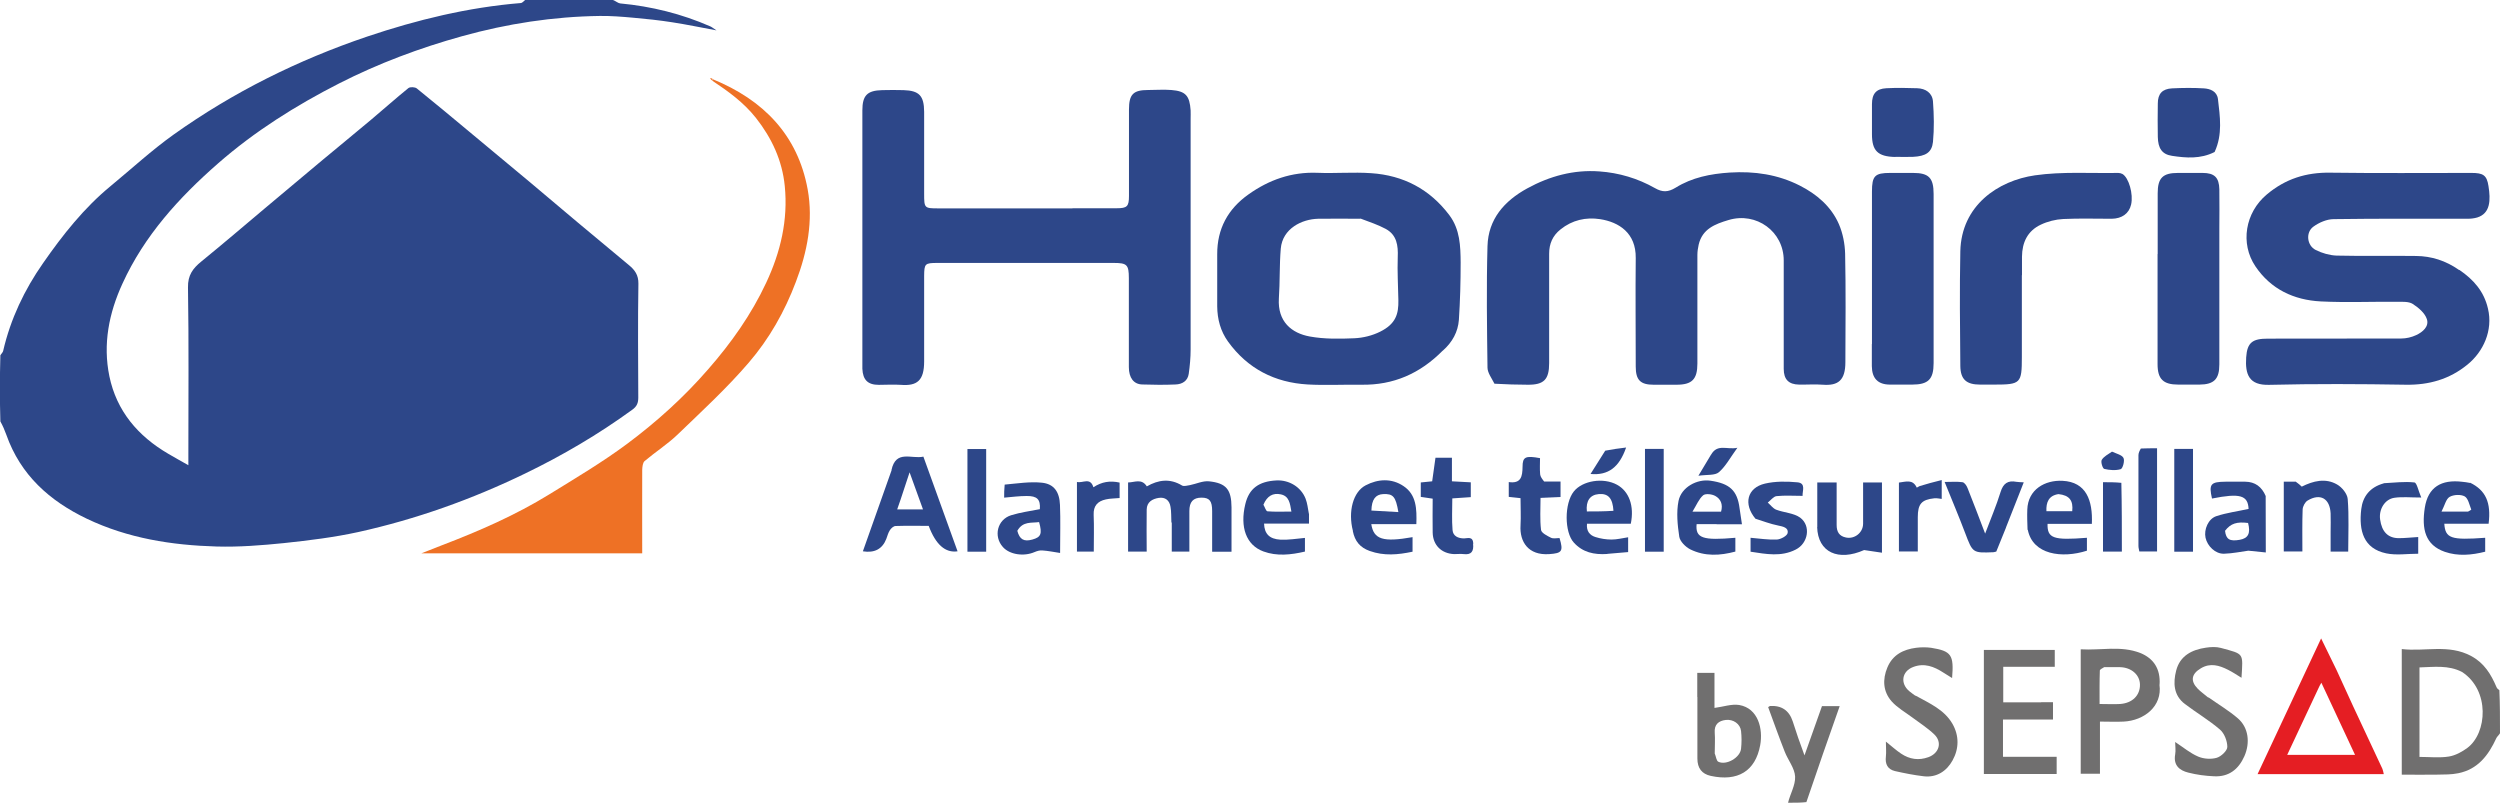 <?xml version="1.0" encoding="UTF-8"?>
<svg xmlns="http://www.w3.org/2000/svg" id="Calque_2" data-name="Calque 2" viewBox="0 0 197.48 63.42">
  <defs>
    <style>
      .cls-1 {
        fill: #2d4789;
      }

      .cls-2 {
        fill: #e51e23;
      }

      .cls-3 {
        fill: #706f6f;
      }

      .cls-4 {
        fill: #ee7125;
      }
    </style>
  </defs>
  <g id="Calque_1-2" data-name="Calque 1">
    <g>
      <path class="cls-1" d="M48.42,0c.23.09.4.25.57.27,2.47.23,4.84.82,7.11,1.81.12.05.22.14.5.32-1.3-.24-2.39-.47-3.5-.64-1.02-.16-2.05-.27-3.08-.36-.87-.08-1.75-.15-2.63-.14-3.7.05-7.33.61-10.89,1.6-3.35.93-6.61,2.15-9.71,3.73-3.43,1.75-6.68,3.79-9.59,6.34-3.08,2.7-5.79,5.68-7.52,9.46-1.08,2.35-1.56,4.79-1.04,7.33.57,2.75,2.26,4.73,4.66,6.13.47.28.95.54,1.58.9,0-.41,0-.67,0-.94,0-4.37.04-8.73-.03-13.1-.02-.98.39-1.51,1.05-2.05,1.69-1.38,3.36-2.8,5.03-4.21,1.48-1.24,2.96-2.49,4.45-3.73,1.31-1.09,2.63-2.17,3.93-3.26.99-.83,1.95-1.69,2.95-2.5.14-.11.53-.09.67.03,1.38,1.11,2.74,2.25,4.1,3.38,1.61,1.34,3.22,2.67,4.83,4.02,1.25,1.05,2.5,2.11,3.75,3.16,1.36,1.14,2.72,2.27,4.08,3.4.46.38.75.78.74,1.46-.05,3-.02,5.99-.01,8.99,0,.42-.1.7-.48.97-2.67,1.94-5.51,3.61-8.47,5.04-4.21,2.04-8.61,3.61-13.18,4.62-1.92.42-3.89.66-5.86.87-1.77.18-3.55.32-5.32.27-3.54-.1-7.01-.65-10.24-2.19-2.95-1.41-5.25-3.46-6.37-6.64-.13-.36-.28-.71-.47-1.05-.05-1.71-.05-3.43,0-5.23.11-.16.2-.24.22-.34.58-2.52,1.68-4.83,3.15-6.93,1.55-2.23,3.24-4.37,5.36-6.11,1.65-1.36,3.23-2.82,4.97-4.06,4.69-3.34,9.81-5.88,15.27-7.73,3.95-1.33,7.98-2.31,12.14-2.65.13-.01.25-.17.37-.27,2.28,0,4.56,0,6.9,0Z"></path>
      <path class="cls-3" d="M197.48,57.92c-.1.17-.24.27-.29.39-.62,1.35-1.46,2.46-3.01,2.77-.53.11-1.1.1-1.65.11-.92.02-1.84,0-2.81,0v-9.92c1.83.22,3.7-.41,5.48.55,1.03.55,1.57,1.44,2,2.45.04.1.12.18.23.25.05,1.1.05,2.21.05,3.4M194.48,53.08c-1.08-.56-2.22-.39-3.36-.36v7.07c.81,0,1.58.09,2.32-.03.51-.08,1.04-.37,1.46-.68,1.58-1.18,1.79-4.56-.42-6Z"></path>
      <path class="cls-3" d="M141.24,63.42c.16-.69.59-1.39.56-2.07-.03-.67-.56-1.3-.82-1.97-.46-1.17-.88-2.35-1.31-3.52.07-.04.1-.08.14-.09q1.37-.09,1.8,1.21c.14.43.28.87.43,1.3.14.41.29.82.5,1.39.48-1.37.93-2.61,1.38-3.89h1.4c-.89,2.53-1.77,5.03-2.63,7.58-.44.05-.91.05-1.44.05Z"></path>
      <path class="cls-1" d="M84.73,16.45c1.21,0,2.35,0,3.48,0,.82,0,.97-.14.97-.97,0-2.28,0-4.55,0-6.83,0-1.2.34-1.54,1.51-1.54.61,0,1.23-.05,1.84,0,1.13.09,1.44.45,1.52,1.61.01.21,0,.42,0,.63,0,6.08,0,12.17,0,18.25,0,.64-.06,1.29-.15,1.93-.08.56-.51.82-1.03.84-.88.04-1.76.03-2.65,0-.67-.02-1.05-.53-1.05-1.37,0-2.34,0-4.69,0-7.03,0-1.06-.15-1.2-1.19-1.2-4.64,0-9.29,0-13.93,0-.99,0-1.04.06-1.05,1.02,0,2.25,0,4.5,0,6.76,0,1.52-.56,1.95-1.84,1.85-.58-.04-1.16,0-1.74,0-.87,0-1.26-.39-1.3-1.27,0-.19,0-.37,0-.56,0-6.62,0-13.23,0-19.85,0-1.18.38-1.57,1.56-1.6.57-.01,1.13-.02,1.7,0,1.23.04,1.61.44,1.62,1.71,0,2.16,0,4.32,0,6.48,0,1.13.02,1.15,1.12,1.15,3.51,0,7.01,0,10.59,0Z"></path>
      <path class="cls-1" d="M118.05,30.31c-.22-.44-.54-.85-.55-1.26-.04-3.2-.09-6.41,0-9.61.06-2.13,1.33-3.57,3.14-4.56,1.77-.97,3.68-1.49,5.7-1.34,1.55.11,3.03.55,4.39,1.32.58.33,1.02.34,1.64-.04,1.29-.8,2.74-1.09,4.27-1.19,1.95-.12,3.8.15,5.53,1.03,1.34.68,2.48,1.65,3.09,3.05.31.72.47,1.55.49,2.33.06,2.85.03,5.71.02,8.57,0,1.43-.57,1.87-1.77,1.78-.62-.05-1.25,0-1.88-.01-.83-.01-1.22-.41-1.22-1.24,0-2.86,0-5.71,0-8.57,0-2.28-2.16-3.85-4.36-3.19-1.07.32-2.07.7-2.36,1.95-.06.27-.1.54-.1.81,0,2.86,0,5.71,0,8.57,0,1.25-.42,1.68-1.65,1.68-.6,0-1.21,0-1.81,0-1.04,0-1.41-.37-1.41-1.43,0-2.86-.03-5.71,0-8.57.03-1.99-1.33-2.85-2.82-3.08-1.12-.17-2.2.07-3.12.81-.63.5-.9,1.14-.9,1.92,0,2.88,0,5.76,0,8.64,0,1.3-.41,1.72-1.69,1.71-.86,0-1.72-.03-2.62-.08Z"></path>
      <path class="cls-1" d="M194.27,21.32c1.14.78,1.95,1.71,2.26,3.06.41,1.72-.37,3.41-1.62,4.42-1.42,1.16-3.04,1.62-4.87,1.59-3.6-.06-7.2-.08-10.8.01-1.58.04-1.9-.81-1.81-2.17.08-1.19.51-1.48,1.72-1.48,3.51,0,7.01,0,10.52-.01.4,0,.83-.1,1.19-.27.52-.24,1.04-.69.84-1.27-.16-.48-.66-.9-1.11-1.19-.31-.2-.8-.17-1.21-.17-2.02-.02-4.04.07-6.06-.03-2.12-.11-3.94-.96-5.16-2.77-1.22-1.81-.81-4.25.9-5.68,1.48-1.24,3.11-1.75,5.02-1.72,3.71.05,7.43.02,11.15.02.91,0,1.21.17,1.34,1.04.17,1.08.17,2.15-.89,2.48-.24.07-.5.1-.74.1-3.53,0-7.06-.02-10.59.03-.55,0-1.17.27-1.62.6-.62.46-.5,1.5.2,1.84.5.25,1.09.42,1.64.44,2.09.05,4.18,0,6.27.03,1.22.01,2.36.37,3.41,1.11Z"></path>
      <path class="cls-1" d="M113.96,27.7c-1.79,1.81-3.89,2.73-6.41,2.69-1.42-.02-2.84.06-4.25-.02-2.6-.15-4.74-1.24-6.29-3.38-.6-.83-.85-1.78-.86-2.79,0-1.37,0-2.74,0-4.11-.01-2.02.85-3.59,2.48-4.74,1.62-1.15,3.41-1.78,5.43-1.7,1.41.06,2.84-.07,4.25.03,2.54.17,4.63,1.26,6.18,3.32.84,1.12.88,2.44.89,3.74,0,1.51-.04,3.03-.14,4.53-.07.94-.51,1.76-1.27,2.43M107.46,17.28c-1.11,0-2.23-.02-3.34,0-1.28.03-2.81.77-2.95,2.36-.11,1.31-.06,2.63-.15,3.94-.11,1.83,1.01,2.74,2.44,3,1.15.21,2.35.19,3.52.14.69-.03,1.42-.21,2.04-.52,1.25-.62,1.46-1.41,1.44-2.49-.02-1.13-.09-2.26-.05-3.39.04-.93-.07-1.76-.95-2.24-.6-.32-1.25-.54-2-.82Z"></path>
      <path class="cls-4" d="M56.31,6.26c3.97,1.63,6.7,4.38,7.49,8.7.45,2.49-.03,4.94-.93,7.3-.88,2.34-2.11,4.51-3.72,6.38-1.73,2.02-3.7,3.83-5.62,5.68-.8.77-1.76,1.38-2.61,2.1-.15.13-.18.45-.19.69-.01,2.18,0,4.36,0,6.6h-17.45c.64-.25,1.13-.45,1.63-.64,2.93-1.12,5.8-2.37,8.48-4.02,2.09-1.29,4.2-2.54,6.16-4,2.32-1.73,4.47-3.67,6.38-5.87,1.83-2.09,3.41-4.32,4.59-6.84,1.14-2.43,1.74-4.97,1.47-7.65-.2-2.01-1.02-3.78-2.28-5.38-.96-1.21-2.16-2.08-3.45-2.94.01-.08.03-.1.05-.12Z"></path>
      <path class="cls-1" d="M159.71,21.74v6.47c0,2.08-.09,2.17-2.19,2.17-.37,0-.74,0-1.11,0-1.07,0-1.55-.4-1.56-1.48-.03-3.02-.06-6.03,0-9.05.08-3.62,2.98-5.58,5.89-6,2.16-.31,4.39-.15,6.58-.19.11,0,.23.03.33.08.51.29.88,1.6.69,2.42-.16.7-.72,1.11-1.53,1.12-1.28,0-2.55-.04-3.83.02-.6.03-1.24.19-1.78.45-1.04.49-1.47,1.4-1.48,2.53,0,.46,0,.93,0,1.46Z"></path>
      <path class="cls-1" d="M147.87,27.18c0-4.06,0-8.05,0-12.05,0-1.24.23-1.47,1.44-1.47.6,0,1.21,0,1.81,0,1.24,0,1.62.39,1.62,1.66,0,1.6,0,3.2,0,4.8,0,2.85,0,5.71,0,8.56,0,1.28-.42,1.7-1.7,1.7-.58,0-1.16,0-1.74,0-.96,0-1.43-.49-1.44-1.46,0-.56,0-1.11,0-1.74Z"></path>
      <path class="cls-1" d="M170.44,20.07c0-1.65,0-3.22,0-4.8,0-1.21.4-1.61,1.6-1.61.65,0,1.3,0,1.95,0,.93,0,1.3.36,1.32,1.29.02,1.04,0,2.09,0,3.13,0,3.57,0,7.14,0,10.71,0,1.16-.42,1.58-1.57,1.59-.56,0-1.11,0-1.67,0-1.19,0-1.64-.43-1.64-1.62,0-2.88,0-5.75,0-8.7Z"></path>
      <path class="cls-2" d="M184.57,52.93c.45.98.87,1.92,1.3,2.84.77,1.65,1.55,3.3,2.32,4.96.05.12.07.25.11.42h-9.97c1.67-3.56,3.31-7.07,5.02-10.72.45.93.82,1.69,1.22,2.5M183.11,54.43c-.8,1.71-1.6,3.42-2.44,5.2h5.36c-.9-1.92-1.77-3.79-2.66-5.7-.1.17-.17.29-.26.5Z"></path>
      <path class="cls-3" d="M161.23,55.47h.94v1.37h-3.95v2.94h4.24v1.36h-5.75v-9.8h5.6v1.33h-4.07v2.81h3Z"></path>
      <path class="cls-3" d="M170.58,54.08c.24,1.72-1.22,2.84-2.83,2.92-.6.03-1.2,0-1.87,0v4.12h-1.52v-9.83c1.57.1,3.17-.31,4.7.29,1.05.42,1.61,1.25,1.53,2.5M166.23,52.69c-.13.09-.36.18-.36.28-.03.87-.02,1.73-.02,2.64.61,0,1.12.03,1.62,0,.98-.07,1.59-.69,1.57-1.55-.02-.76-.68-1.34-1.58-1.36-.37-.01-.74,0-1.24,0Z"></path>
      <path class="cls-1" d="M92.53,41.27c-.02-.46,0-.86-.07-1.24-.08-.51-.42-.78-.93-.7-.5.08-.94.32-.95.92-.02,1.09,0,2.18,0,3.32h-1.47v-5.46c.51,0,1.07-.34,1.48.31.91-.52,1.82-.65,2.78-.07.15.09.42,0,.63-.03.5-.1,1.02-.35,1.5-.3,1.37.14,1.77.66,1.78,2.05,0,1.15,0,2.31,0,3.51h-1.53c0-1.09,0-2.15,0-3.21,0-.8-.21-1.06-.84-1.06-.66,0-.96.33-.96,1.06,0,1.04,0,2.09,0,3.2h-1.39v-2.29Z"></path>
      <path class="cls-3" d="M151.32,54.95c1.1.61,2.25,1.1,2.9,2.21.55.95.53,1.98.02,2.9-.46.84-1.25,1.38-2.28,1.26-.76-.09-1.52-.24-2.27-.41-.59-.14-.79-.56-.72-1.15.04-.36,0-.72,0-1.18.46.37.81.69,1.2.95.67.45,1.39.56,2.16.28.85-.31,1.11-1.18.46-1.8-.52-.5-1.15-.9-1.74-1.34-.55-.41-1.17-.76-1.62-1.26-.69-.78-.74-1.74-.34-2.69.42-1,1.26-1.42,2.27-1.55.39-.05.8-.05,1.18,0,1.61.26,1.81.56,1.66,2.39-.26-.16-.48-.29-.69-.43-.74-.48-1.51-.78-2.39-.44-.89.34-1.04,1.29-.3,1.91.14.12.29.22.48.36Z"></path>
      <path class="cls-3" d="M174.46,55.09c.8.57,1.62,1.05,2.32,1.66.83.72.98,1.91.51,2.98-.46,1.04-1.23,1.65-2.4,1.59-.68-.03-1.37-.12-2.03-.29-.69-.17-1.19-.57-1.04-1.43.06-.33,0-.67,0-.99.64.42,1.18.88,1.81,1.15.44.19,1.02.23,1.47.1.35-.1.84-.56.84-.86,0-.46-.23-1.07-.58-1.37-.86-.74-1.86-1.33-2.77-2.02-.9-.68-.94-1.67-.69-2.64.3-1.17,1.24-1.65,2.35-1.81.39-.06.81-.08,1.18.02,1.86.51,1.75.36,1.63,2.36-.37-.23-.7-.45-1.06-.63-.69-.35-1.4-.57-2.15-.12-.74.44-.85.99-.25,1.61.24.25.53.44.83.7Z"></path>
      <path class="cls-1" d="M70.42,37.13c.35-1.63,1.59-.85,2.52-1.06.91,2.52,1.8,4.99,2.7,7.48q-1.45.21-2.28-2.01c-.85,0-1.73-.02-2.61.01-.16,0-.35.17-.45.32-.14.21-.2.46-.29.7q-.47,1.2-1.85.98c.75-2.13,1.5-4.25,2.27-6.41M71.15,39.43c-.09.26-.18.52-.28.81h2.04c-.35-.97-.67-1.87-1.06-2.93-.26.8-.46,1.41-.7,2.12Z"></path>
      <path class="cls-1" d="M149.71,12.4c-1.39-.03-1.84-.5-1.84-1.8,0-.79,0-1.58,0-2.37,0-.82.33-1.22,1.14-1.26.81-.04,1.62-.03,2.43,0,.67.02,1.2.37,1.25,1.05.08,1.06.1,2.14,0,3.19-.09.84-.58,1.13-1.58,1.18-.44.02-.88,0-1.39,0Z"></path>
      <path class="cls-1" d="M174.93,12.01c-1.11.56-2.25.47-3.36.3-.8-.12-1.1-.61-1.12-1.49-.02-.88-.01-1.76,0-2.64,0-.77.35-1.16,1.13-1.2.83-.04,1.67-.05,2.5,0,.51.03,1.04.23,1.12.84.16,1.39.38,2.79-.26,4.18Z"></path>
      <path class="cls-3" d="M134.07,55.06v-1.91h1.36v2.77c.7-.09,1.36-.33,1.96-.23,1.49.26,1.89,1.88,1.65,3.18-.38,2.06-1.79,2.88-3.9,2.42q-1.06-.23-1.06-1.37c0-1.6,0-3.2,0-4.86M135.46,59.54c.09.22.12.55.27.63.63.31,1.73-.32,1.8-1.03.05-.46.05-.93,0-1.39-.06-.57-.62-.95-1.21-.88-.57.07-.92.36-.87,1.01.04.51,0,1.02,0,1.66Z"></path>
      <path class="cls-1" d="M143.55,41.64c0-1.2,0-2.33,0-3.53h1.53c0,1.11,0,2.23,0,3.36,0,.54.2.88.74.99.68.14,1.34-.38,1.35-1.08,0-1.07,0-2.13,0-3.27h1.49v5.55c-.5-.07-.95-.14-1.41-.21-2.03.9-3.65.2-3.71-1.82Z"></path>
      <path class="cls-1" d="M106.87,41.94c-.4-1.53.01-3.08,1-3.6.99-.52,2.07-.57,3,.06,1.02.68,1.05,1.8,1.01,3h-3.56c.19,1.22.94,1.44,3.26,1.03v1.15c-1.14.24-2.25.35-3.39-.06-.75-.27-1.17-.76-1.33-1.58M108.34,40.33c.7.04,1.4.08,2.12.12-.21-1.23-.41-1.46-1.21-1.42-.59.03-.9.42-.92,1.3Z"></path>
      <path class="cls-1" d="M79.36,38.28c1.01-.09,1.99-.25,2.95-.15.94.1,1.38.71,1.42,1.76.05,1.2.01,2.41.01,3.79-.52-.08-.96-.17-1.41-.2-.2-.02-.42.05-.61.13-.85.37-1.97.2-2.5-.4-.76-.85-.44-2.17.65-2.51.74-.23,1.51-.33,2.27-.48.06-.77-.21-1.05-1.05-1.04-.59,0-1.17.08-1.77.13,0-.33,0-.65.04-1.02M80.36,41.93c.18.68.52.88,1.19.69.68-.19.79-.45.53-1.38-.6.09-1.28-.09-1.72.69Z"></path>
      <path class="cls-1" d="M103.4,40.58c0,.27,0,.48,0,.78h-3.55c.03.81.42,1.22,1.3,1.27.63.03,1.27-.08,1.93-.14v1.08c-1.11.26-2.22.38-3.28-.01-1.36-.5-1.87-1.91-1.43-3.74.29-1.22,1.06-1.8,2.46-1.87,1-.05,1.94.52,2.3,1.44.14.36.18.75.26,1.19M99.8,39.87c.11.18.2.51.32.52.61.05,1.23.02,1.89.02-.11-.64-.17-1.22-.84-1.36-.61-.13-1.08.12-1.37.82Z"></path>
      <path class="cls-1" d="M126.96,43.76c-1.05.07-1.94-.13-2.64-.9-.75-.82-.76-3.09,0-4.04.69-.86,2.33-1.12,3.41-.53.95.52,1.38,1.67,1.09,3.08h-3.46c-.06.59.22.91.66,1.05.41.13.85.2,1.28.2.43,0,.85-.11,1.31-.18v1.17c-.54.05-1.06.09-1.64.14M127.45,40.35c-.06-.99-.41-1.39-1.17-1.32-.68.06-1.02.54-.93,1.37.66,0,1.32,0,2.09-.05Z"></path>
      <path class="cls-1" d="M195.12,38.13c1.23.6,1.67,1.56,1.46,3.24h-3.5c.08,1.16.53,1.31,3.23,1.11v1.1c-1.07.27-2.15.37-3.19.01-1.55-.54-1.84-1.8-1.58-3.48.25-1.62,1.29-2.26,2.98-2.05.18.02.37.04.6.09M194.96,40.41c.09-.05.26-.14.25-.16-.15-.37-.24-.88-.52-1.04-.31-.17-.88-.14-1.19.04-.29.17-.38.66-.64,1.16.83,0,1.41,0,2.1,0Z"></path>
      <path class="cls-1" d="M160.16,41.85c-.02-.57-.04-1.08-.02-1.59.05-1.61,1.41-2.35,2.78-2.28,1.88.09,2.4,1.55,2.32,3.4h-3.5c-.03,1.15.47,1.31,3.11,1.1v1.02c-1.97.63-4.28.32-4.67-1.65M162.6,39.03c-.77.12-.98.64-.95,1.35h2.04c.09-.84-.22-1.26-1.09-1.35Z"></path>
      <path class="cls-1" d="M135.6,41.4h-1.58c-.11,1.11.48,1.31,3.06,1.08v1.09c-1.19.32-2.41.4-3.57-.18-.37-.19-.8-.62-.86-.99-.14-.93-.24-1.92-.06-2.83.22-1.09,1.47-1.75,2.51-1.6,1.54.22,2.13.78,2.31,2.16.05.38.11.76.19,1.28h-2M134.98,40.42h.97c.17-.59-.04-1.01-.45-1.24-.26-.15-.77-.21-.96-.06-.34.29-.52.76-.85,1.3h1.29Z"></path>
      <path class="cls-1" d="M178.97,39.2c.01,1.48.01,2.91.01,4.44-.42-.04-.84-.09-1.38-.14-.54.07-1.23.22-1.92.24-.68.02-1.31-.59-1.46-1.26-.14-.65.21-1.5.86-1.71.82-.27,1.69-.38,2.54-.57-.05-1.08-.68-1.26-2.89-.82-.26-1.14-.11-1.32,1.07-1.33.52,0,1.04,0,1.56,0,.77.01,1.3.39,1.62,1.15M175.76,41.93c.08.68.37.85,1.16.71.68-.12.87-.52.66-1.33-.88-.11-1.37.03-1.82.62Z"></path>
      <path class="cls-1" d="M181.36,38.06c.19.13.32.25.46.38.9-.45,1.87-.7,2.79-.17.39.22.81.74.84,1.15.11,1.36.04,2.73.04,4.15h-1.39c0-.51,0-1.03,0-1.56,0-.49.02-.98,0-1.46-.06-1.18-.82-1.61-1.82-1.01-.2.12-.38.46-.39.7-.04,1.09-.02,2.17-.02,3.32h-1.47v-5.51c.31,0,.6,0,.96,0Z"></path>
      <path class="cls-1" d="M138.67,40.98c-.98-1.17-.66-2.45.75-2.78.82-.19,1.72-.18,2.57-.1.69.07.37.7.4,1.07-.71,0-1.39-.05-2.06.02-.24.03-.46.33-.69.51.22.19.41.46.66.56.63.24,1.39.26,1.9.63.87.65.63,2.03-.35,2.52-1.15.59-2.33.36-3.57.17v-1.1c.71.06,1.4.17,2.08.14.31-.02.81-.29.85-.52.08-.42-.37-.51-.76-.59-.6-.12-1.17-.34-1.8-.54Z"></path>
      <path class="cls-1" d="M121.98,38.04c.46,0,.85,0,1.29,0v1.22c-.48.02-.98.04-1.58.07,0,.85-.06,1.7.04,2.53.03.24.49.47.79.62.19.09.45.02.67.02.32,1.06.19,1.2-.81,1.27-1.66.12-2.35-.98-2.27-2.26.04-.71,0-1.42,0-2.16-.36-.04-.62-.07-.93-.1v-1.17c.98.14,1.08-.45,1.09-1.21,0-.79.24-.89,1.38-.68,0,.41-.03.85.01,1.28.02.19.16.37.31.56Z"></path>
      <path class="cls-1" d="M116.36,42.94c.07.62-.14.9-.73.83-.25-.03-.51,0-.76,0-1-.04-1.68-.7-1.7-1.7-.02-.88,0-1.76,0-2.68-.33-.05-.61-.09-.94-.14v-1.14c.3-.03.56-.06.9-.09.08-.61.17-1.22.26-1.86h1.3v1.86c.53.03.98.05,1.49.08v1.17c-.45.03-.92.06-1.46.1,0,.86-.05,1.69.02,2.51.04.46.43.65.91.65.27,0,.7-.2.73.42Z"></path>
      <path class="cls-1" d="M158.46,41.67c-.27.67-.52,1.28-.77,1.9-.08.02-.14.04-.21.05-1.66.07-1.65.06-2.25-1.52-.49-1.3-1.04-2.59-1.62-4.03.56,0,.99-.04,1.41.02.16.02.33.28.4.46.46,1.14.89,2.3,1.39,3.6.45-1.19.89-2.22,1.22-3.29.21-.68.58-.93,1.25-.8.16.03.32.02.58.04-.48,1.21-.93,2.37-1.41,3.58Z"></path>
      <path class="cls-1" d="M188.3,38.17c.85-.04,1.64-.15,2.42-.06.19.02.31.66.54,1.19-.87,0-1.5-.07-2.12.02-.76.11-1.24.91-1.13,1.71.13.97.62,1.48,1.48,1.48.5,0,.99-.06,1.53-.09v1.32c-.86,0-1.73.14-2.53-.03-1.79-.38-2.17-1.78-1.97-3.49.12-1.01.69-1.74,1.78-2.04Z"></path>
      <path class="cls-1" d="M77.9,38.33v5.25h-1.48v-8.11h1.48v2.87Z"></path>
      <path class="cls-1" d="M131.42,40v3.58h-1.48v-8.12h1.48v4.54Z"></path>
      <path class="cls-1" d="M169.1,35.43c.45-.02.84-.02,1.29-.02v8.15h-1.4c-.02-.13-.07-.28-.07-.43,0-2.39,0-4.78,0-7.17,0-.17.08-.34.19-.53Z"></path>
      <path class="cls-1" d="M173.23,40.7v2.88h-1.48v-8.12h1.48v5.24Z"></path>
      <path class="cls-1" d="M151.63,38.4c.57-.18,1.11-.32,1.75-.48v1.49c-.2-.02-.39-.07-.58-.05-1.02.11-1.31.45-1.31,1.5,0,.88,0,1.76,0,2.7h-1.49v-5.44c.53-.06,1.09-.3,1.41.4.06-.03.12-.06.22-.12Z"></path>
      <path class="cls-1" d="M86.37,38.49c.65-.43,1.31-.54,2.07-.37v1.22c-.39.04-.75.03-1.09.11-.64.14-.99.5-.96,1.22.04.95.01,1.89.01,2.9h-1.33v-5.5c.46.12,1.05-.4,1.3.42Z"></path>
      <path class="cls-1" d="M167.57,38.14c.04,1.83.04,3.61.04,5.43h-1.49v-5.48c.5,0,.96,0,1.45.05Z"></path>
      <path class="cls-1" d="M135.16,35.92c.51-.9,1.27-.37,2.08-.55-.56.77-.92,1.46-1.46,1.93-.31.27-.93.18-1.62.28.4-.66.68-1.14,1-1.67Z"></path>
      <path class="cls-1" d="M126.8,35.6c.55-.11,1.08-.18,1.65-.25-.54,1.56-1.41,2.22-2.81,2.09.4-.63.76-1.21,1.16-1.84Z"></path>
      <path class="cls-1" d="M166.84,35.68c.35.16.79.26.9.5.11.22-.06.83-.22.88-.4.12-.88.08-1.3-.02-.13-.03-.29-.55-.2-.71.16-.27.5-.44.82-.66Z"></path>
      <path class="cls-4" d="M56.23,6.34c-.06-.04-.1-.11-.14-.17.06,0,.13.01.2.06,0,.06-.02.07-.06.12Z"></path>
    </g>
  </g>
</svg>
